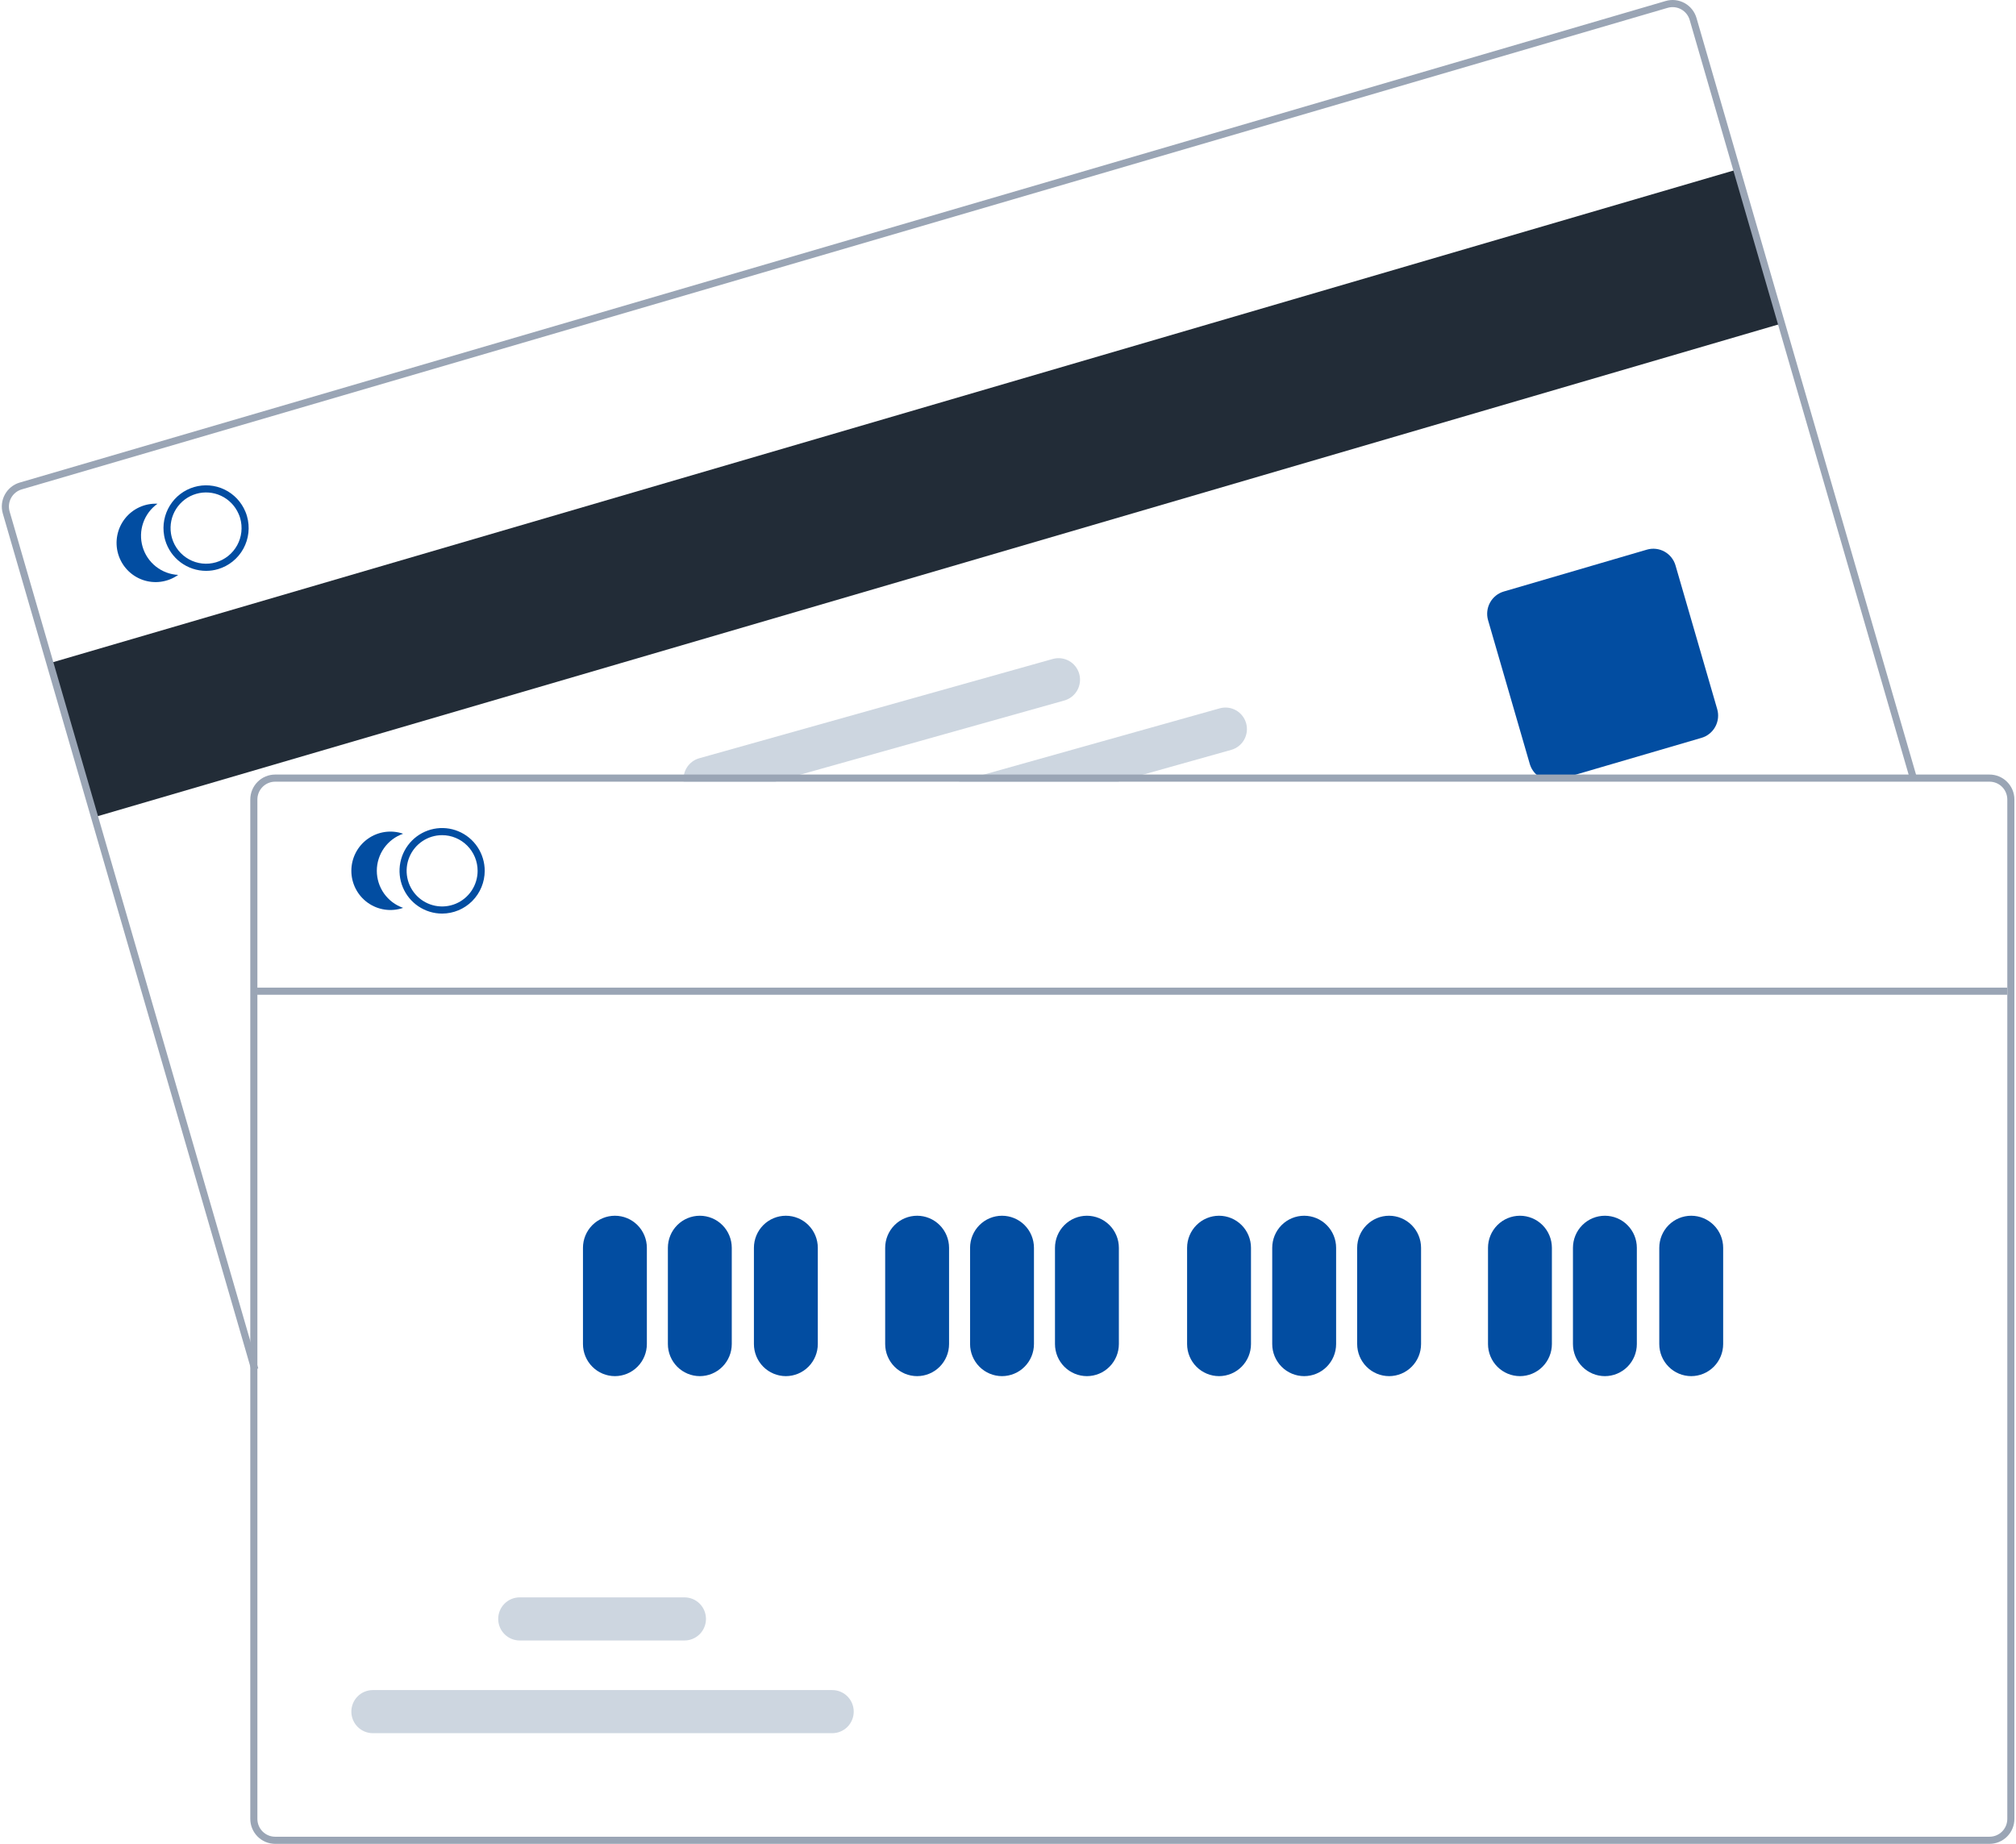 <svg width="469" height="429" viewBox="0 0 469 429" fill="none" xmlns="http://www.w3.org/2000/svg">
<path d="M404.077 39.444L11.645 154.274L22.039 190.103L414.471 75.273L404.077 39.444Z" fill="#222C37"/>
<path d="M58.494 318.85L0.653 119.474C0.224 117.996 0.397 116.407 1.135 115.058C1.872 113.708 3.114 112.708 4.585 112.277L387.504 0.231C388.976 -0.199 390.557 -0.024 391.901 0.717C393.244 1.457 394.24 2.703 394.671 4.18L445.914 180.813L444.328 181.277L393.085 4.644C392.777 3.589 392.065 2.7 391.106 2.171C390.146 1.642 389.017 1.517 387.966 1.823L5.047 113.869C3.996 114.177 3.109 114.891 2.583 115.855C2.056 116.819 1.932 117.954 2.238 119.01L60.08 318.386L58.494 318.85Z" fill="#9AA5B5"/>
<path d="M361.042 181.634C359.881 181.633 358.75 181.254 357.821 180.554C356.892 179.854 356.213 178.87 355.887 177.751L346.185 144.311C345.789 142.938 345.951 141.464 346.635 140.211C347.32 138.958 348.471 138.029 349.837 137.628L383.134 127.885C384.501 127.486 385.969 127.649 387.216 128.337C388.464 129.024 389.389 130.181 389.788 131.552L399.49 164.992C399.886 166.365 399.724 167.839 399.04 169.092C398.355 170.345 397.204 171.274 395.838 171.675L362.541 181.418C362.054 181.561 361.55 181.634 361.042 181.634Z" fill="#024DA1"/>
<path d="M57.457 120.091C57.357 119.748 57.239 119.41 57.102 119.079C56.171 116.81 54.437 114.966 52.235 113.902C50.033 112.839 47.517 112.63 45.17 113.316C42.824 114.002 40.812 115.534 39.523 117.619C38.233 119.704 37.757 122.194 38.184 124.611C38.244 124.963 38.324 125.312 38.423 125.656C39.026 127.723 40.28 129.538 41.996 130.83C43.713 132.121 45.799 132.82 47.944 132.821C48.881 132.823 49.812 132.689 50.711 132.423C53.231 131.683 55.357 129.969 56.622 127.658C57.887 125.346 58.187 122.625 57.457 120.091ZM50.248 130.831C48.146 131.443 45.887 131.194 43.968 130.137C42.048 129.08 40.625 127.301 40.009 125.191C39.912 124.848 39.835 124.499 39.777 124.146C39.468 122.155 39.891 120.119 40.967 118.419C42.044 116.718 43.7 115.47 45.627 114.907C47.554 114.344 49.619 114.505 51.436 115.36C53.253 116.215 54.697 117.705 55.5 119.552C55.649 119.876 55.773 120.212 55.871 120.556C56.481 122.667 56.231 124.935 55.176 126.861C54.122 128.788 52.35 130.215 50.248 130.831Z" fill="#024DA1"/>
<path d="M33.167 127.201C32.639 125.379 32.69 123.436 33.313 121.644C33.936 119.851 35.1 118.299 36.642 117.202C35.197 117.131 33.755 117.409 32.438 118.011C31.121 118.613 29.966 119.522 29.07 120.663C28.173 121.804 27.561 123.144 27.285 124.571C27.008 125.998 27.075 127.47 27.48 128.865C27.885 130.261 28.616 131.539 29.612 132.593C30.608 133.648 31.841 134.448 33.207 134.926C34.574 135.405 36.034 135.55 37.468 135.347C38.901 135.144 40.265 134.6 41.446 133.761C39.558 133.668 37.746 132.986 36.262 131.811C34.778 130.635 33.697 129.024 33.167 127.201Z" fill="#024DA1"/>
<path d="M289.901 168.291C289.725 167.657 289.426 167.063 289.022 166.545C288.617 166.026 288.115 165.592 287.544 165.269C286.972 164.945 286.343 164.738 285.692 164.659C285.041 164.58 284.381 164.631 283.749 164.808L228.927 180.208L223.023 181.867H260.099L266.003 180.208L286.441 174.47C287.715 174.11 288.795 173.258 289.443 172.099C290.092 170.941 290.256 169.571 289.901 168.291Z" fill="#CDD6E0"/>
<path d="M251.073 156.795C250.716 155.515 249.867 154.43 248.714 153.778C247.56 153.127 246.196 152.962 244.921 153.32L162.661 176.425C161.511 176.752 160.516 177.48 159.854 178.479C159.193 179.478 158.908 180.682 159.052 181.873H180.348L186.26 180.214L247.614 162.982C248.889 162.621 249.969 161.767 250.618 160.607C251.266 159.447 251.43 158.076 251.073 156.795Z" fill="#CDD6E0"/>
<path d="M462.848 180.214H64.007C62.474 180.216 61.005 180.828 59.922 181.916C58.838 183.004 58.228 184.48 58.227 186.019V423.201C58.228 424.74 58.838 426.216 59.921 427.304C61.005 428.392 62.474 429.004 64.007 429.006H462.848C464.381 429.004 465.85 428.392 466.933 427.304C468.017 426.216 468.627 424.74 468.628 423.201V186.019C468.627 184.48 468.017 183.004 466.933 181.916C465.85 180.828 464.381 180.216 462.848 180.214ZM466.977 423.201C466.976 424.3 466.541 425.355 465.767 426.132C464.993 426.91 463.943 427.347 462.848 427.347H64.007C62.912 427.347 61.862 426.91 61.088 426.132C60.314 425.355 59.879 424.3 59.878 423.201V186.019C59.879 184.919 60.314 183.865 61.088 183.087C61.862 182.31 62.912 181.873 64.007 181.872H462.848C463.943 181.873 464.993 182.31 465.767 183.087C466.541 183.865 466.976 184.919 466.977 186.019V423.201Z" fill="#9AA5B5"/>
<path d="M102.854 212.562C100.894 212.562 98.979 211.979 97.349 210.885C95.72 209.792 94.45 208.237 93.7 206.419C92.95 204.601 92.753 202.6 93.136 200.669C93.518 198.739 94.462 196.966 95.848 195.574C97.233 194.182 98.999 193.234 100.921 192.85C102.843 192.466 104.836 192.663 106.646 193.417C108.457 194.17 110.004 195.445 111.093 197.082C112.182 198.718 112.763 200.643 112.763 202.611C112.76 205.249 111.715 207.779 109.858 209.644C108 211.51 105.481 212.559 102.854 212.562ZM102.854 194.318C101.221 194.318 99.625 194.804 98.267 195.715C96.909 196.627 95.85 197.922 95.225 199.437C94.6 200.953 94.437 202.62 94.755 204.229C95.074 205.837 95.861 207.315 97.015 208.475C98.17 209.635 99.641 210.424 101.243 210.744C102.845 211.064 104.505 210.9 106.014 210.272C107.523 209.645 108.813 208.582 109.72 207.218C110.627 205.854 111.112 204.251 111.112 202.611C111.109 200.412 110.239 198.304 108.69 196.749C107.142 195.195 105.044 194.32 102.854 194.318Z" fill="#024DA1"/>
<path d="M87.662 202.608C87.663 200.709 88.253 198.858 89.35 197.313C90.447 195.767 91.997 194.603 93.784 193.984C92.416 193.51 90.954 193.371 89.522 193.579C88.09 193.787 86.728 194.336 85.549 195.179C84.371 196.023 83.41 197.137 82.747 198.43C82.084 199.722 81.738 201.154 81.738 202.608C81.738 204.061 82.084 205.494 82.747 206.786C83.41 208.078 84.371 209.192 85.549 210.036C86.728 210.879 88.09 211.428 89.522 211.636C90.954 211.844 92.416 211.705 93.784 211.231C91.997 210.612 90.447 209.448 89.35 207.903C88.253 206.357 87.663 204.506 87.662 202.608Z" fill="#024DA1"/>
<path d="M143.053 320.184C141.082 320.181 139.194 319.394 137.8 317.995C136.407 316.596 135.623 314.699 135.621 312.72V290.329C135.621 288.349 136.404 286.451 137.798 285.051C139.191 283.652 141.082 282.865 143.053 282.865C145.024 282.865 146.914 283.652 148.308 285.051C149.702 286.451 150.485 288.349 150.485 290.329V312.72C150.482 314.699 149.699 316.596 148.305 317.995C146.912 319.394 145.023 320.181 143.053 320.184Z" fill="#024DA1"/>
<path d="M162.807 320.184C160.836 320.181 158.947 319.394 157.554 317.995C156.161 316.596 155.377 314.699 155.375 312.72V290.329C155.375 288.349 156.158 286.451 157.552 285.051C158.945 283.652 160.836 282.865 162.807 282.865C164.778 282.865 166.668 283.652 168.062 285.051C169.455 286.451 170.238 288.349 170.238 290.329V312.72C170.236 314.699 169.452 316.596 168.059 317.995C166.666 319.394 164.777 320.181 162.807 320.184Z" fill="#024DA1"/>
<path d="M182.822 320.184C180.852 320.181 178.963 319.394 177.57 317.995C176.177 316.596 175.393 314.699 175.391 312.72V290.329C175.391 288.349 176.174 286.451 177.567 285.051C178.961 283.652 180.851 282.865 182.822 282.865C184.793 282.865 186.684 283.652 188.077 285.051C189.471 286.451 190.254 288.349 190.254 290.329V312.72C190.252 314.699 189.468 316.596 188.075 317.995C186.682 319.394 184.793 320.181 182.822 320.184Z" fill="#024DA1"/>
<path d="M213.358 320.184C211.387 320.181 209.498 319.394 208.105 317.995C206.712 316.596 205.928 314.699 205.926 312.72V290.329C205.926 288.349 206.709 286.451 208.102 285.051C209.496 283.652 211.386 282.865 213.358 282.865C215.329 282.865 217.219 283.652 218.613 285.051C220.006 286.451 220.789 288.349 220.789 290.329V312.72C220.787 314.699 220.003 316.596 218.61 317.995C217.217 319.394 215.328 320.181 213.358 320.184Z" fill="#024DA1"/>
<path d="M233.108 320.184C231.137 320.181 229.248 319.394 227.855 317.995C226.462 316.596 225.678 314.699 225.676 312.72V290.329C225.676 288.349 226.459 286.451 227.852 285.051C229.246 283.652 231.136 282.865 233.108 282.865C235.079 282.865 236.969 283.652 238.363 285.051C239.756 286.451 240.539 288.349 240.539 290.329V312.72C240.537 314.699 239.753 316.596 238.36 317.995C236.967 319.394 235.078 320.181 233.108 320.184Z" fill="#024DA1"/>
<path d="M252.861 320.184C250.891 320.181 249.002 319.394 247.609 317.995C246.216 316.596 245.432 314.699 245.43 312.72V290.329C245.43 288.349 246.213 286.451 247.606 285.051C249 283.652 250.89 282.865 252.861 282.865C254.832 282.865 256.723 283.652 258.116 285.051C259.51 286.451 260.293 288.349 260.293 290.329V312.72C260.291 314.699 259.507 316.596 258.114 317.995C256.721 319.394 254.832 320.181 252.861 320.184Z" fill="#024DA1"/>
<path d="M283.596 320.184C281.625 320.181 279.737 319.394 278.343 317.995C276.95 316.596 276.166 314.699 276.164 312.72V290.329C276.164 288.349 276.947 286.451 278.341 285.051C279.734 283.652 281.625 282.865 283.596 282.865C285.567 282.865 287.457 283.652 288.851 285.051C290.245 286.451 291.028 288.349 291.028 290.329V312.72C291.025 314.699 290.242 316.596 288.848 317.995C287.455 319.394 285.566 320.181 283.596 320.184Z" fill="#024DA1"/>
<path d="M303.4 320.184C301.43 320.181 299.541 319.394 298.148 317.995C296.755 316.596 295.971 314.699 295.969 312.72V290.329C295.969 288.349 296.752 286.451 298.145 285.051C299.539 283.652 301.429 282.865 303.4 282.865C305.371 282.865 307.262 283.652 308.655 285.051C310.049 286.451 310.832 288.349 310.832 290.329V312.72C310.83 314.699 310.046 316.596 308.653 317.995C307.26 319.394 305.371 320.181 303.4 320.184Z" fill="#024DA1"/>
<path d="M323.162 320.184C321.192 320.181 319.303 319.394 317.91 317.995C316.516 316.596 315.733 314.699 315.73 312.72V290.329C315.73 288.349 316.513 286.451 317.907 285.051C319.301 283.652 321.191 282.865 323.162 282.865C325.133 282.865 327.023 283.652 328.417 285.051C329.811 286.451 330.594 288.349 330.594 290.329V312.72C330.592 314.699 329.808 316.596 328.415 317.995C327.022 319.394 325.133 320.181 323.162 320.184Z" fill="#024DA1"/>
<path d="M353.6 320.184C351.629 320.181 349.74 319.394 348.347 317.995C346.954 316.596 346.17 314.699 346.168 312.72V290.329C346.168 288.349 346.951 286.451 348.345 285.051C349.738 283.652 351.629 282.865 353.6 282.865C355.571 282.865 357.461 283.652 358.855 285.051C360.248 286.451 361.031 288.349 361.031 290.329V312.72C361.029 314.699 360.245 316.596 358.852 317.995C357.459 319.394 355.57 320.181 353.6 320.184Z" fill="#024DA1"/>
<path d="M373.361 320.184C371.391 320.181 369.502 319.394 368.109 317.995C366.716 316.596 365.932 314.699 365.93 312.72V290.329C365.93 288.349 366.713 286.451 368.106 285.051C369.5 283.652 371.39 282.865 373.361 282.865C375.332 282.865 377.223 283.652 378.616 285.051C380.01 286.451 380.793 288.349 380.793 290.329V312.72C380.791 314.699 380.007 316.596 378.614 317.995C377.221 319.394 375.332 320.181 373.361 320.184Z" fill="#024DA1"/>
<path d="M393.443 320.184C391.473 320.181 389.584 319.394 388.191 317.995C386.798 316.596 386.014 314.699 386.012 312.72V290.329C386.012 288.349 386.795 286.451 388.188 285.051C389.582 283.652 391.472 282.865 393.443 282.865C395.414 282.865 397.305 283.652 398.698 285.051C400.092 286.451 400.875 288.349 400.875 290.329V312.72C400.873 314.699 400.089 316.596 398.696 317.995C397.303 319.394 395.414 320.181 393.443 320.184Z" fill="#024DA1"/>
<path d="M193.617 403.257H86.732C85.407 403.257 84.137 402.728 83.201 401.788C82.264 400.847 81.738 399.572 81.738 398.242C81.738 396.912 82.264 395.636 83.201 394.695C84.137 393.755 85.407 393.227 86.732 393.227H193.617C194.941 393.227 196.211 393.755 197.148 394.695C198.084 395.636 198.61 396.912 198.61 398.242C198.61 399.572 198.084 400.847 197.148 401.788C196.211 402.728 194.941 403.257 193.617 403.257Z" fill="#CDD6E0"/>
<path d="M159.244 381.688H120.896C119.572 381.688 118.301 381.16 117.365 380.219C116.428 379.279 115.902 378.003 115.902 376.673C115.902 375.343 116.428 374.068 117.365 373.127C118.301 372.187 119.572 371.658 120.896 371.658H159.244C160.568 371.658 161.838 372.187 162.775 373.127C163.711 374.068 164.237 375.343 164.237 376.673C164.237 378.003 163.711 379.279 162.775 380.219C161.838 381.16 160.568 381.688 159.244 381.688Z" fill="#CDD6E0"/>
<path d="M466.946 229.79H59.848V231.449H466.946V229.79Z" fill="#9AA5B5"/>
</svg>
